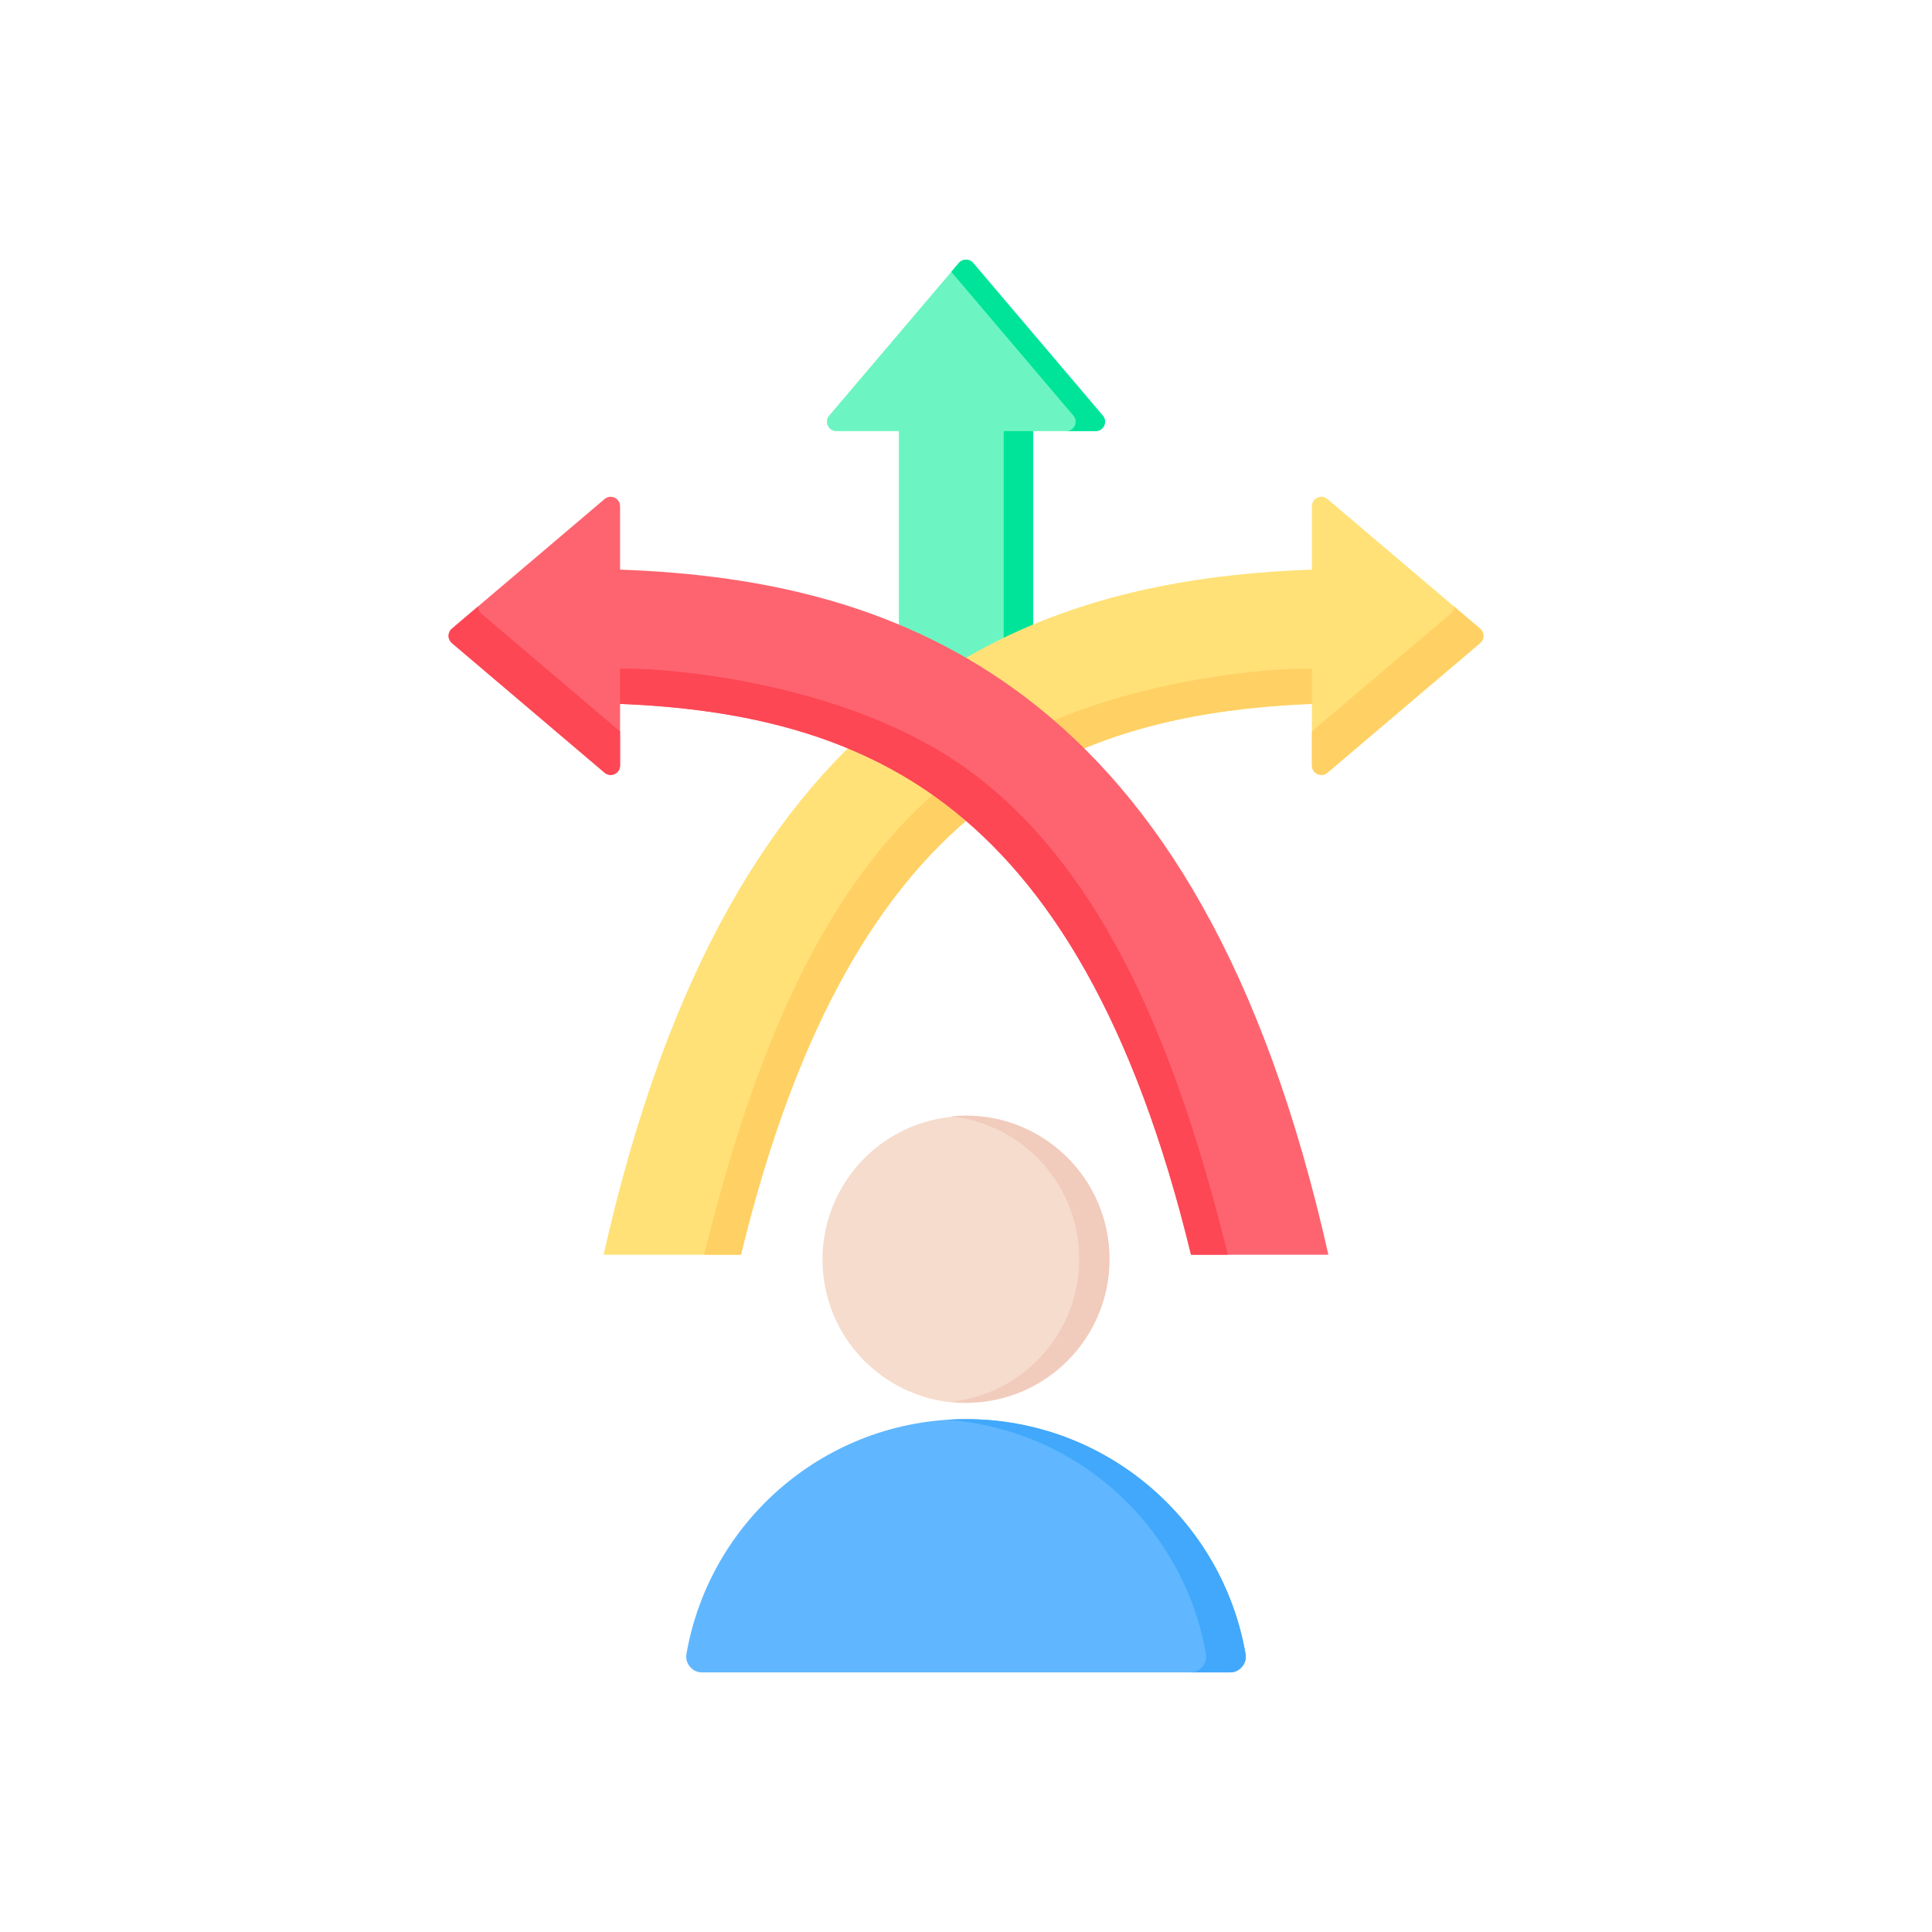 <svg width="200" height="200" viewBox="0 0 200 200" fill="none" xmlns="http://www.w3.org/2000/svg">
<path fill-rule="evenodd" clip-rule="evenodd" d="M72.678 173.125L127.321 173.125C127.823 173.125 128.254 172.924 128.577 172.54C128.899 172.156 129.024 171.696 128.938 171.203C126.53 157.401 114.49 146.909 100 146.909C85.51 146.909 73.47 157.401 71.063 171.203C70.977 171.697 71.1 172.156 71.423 172.54C71.746 172.924 72.177 173.125 72.678 173.125Z" fill="#60B7FF"/>
<path fill-rule="evenodd" clip-rule="evenodd" d="M72.679 173.125L127.322 173.125C127.823 173.125 128.254 172.924 128.577 172.54C128.9 172.156 129.024 171.696 128.938 171.203C126.53 157.401 114.491 146.909 100 146.909C99.311 146.909 98.628 146.933 97.95 146.979C111.514 147.914 122.544 158.058 124.838 171.203C124.924 171.696 124.8 172.156 124.477 172.54C124.155 172.924 123.723 173.125 123.222 173.125L72.677 173.125H72.679Z" fill="#41A8FC"/>
<path d="M112.043 139.077C116.842 132.425 115.339 123.141 108.686 118.342C102.033 113.543 92.75 115.046 87.951 121.699C83.152 128.352 84.655 137.635 91.308 142.434C97.96 147.233 107.244 145.73 112.043 139.077Z" fill="#F6DCCD"/>
<path fill-rule="evenodd" clip-rule="evenodd" d="M100 115.485C108.203 115.485 114.853 122.135 114.853 130.338C114.853 138.541 108.203 145.191 100 145.191C99.471 145.191 98.948 145.163 98.434 145.109C105.901 144.327 111.721 138.012 111.721 130.338C111.721 122.664 105.901 116.35 98.434 115.567C98.948 115.513 99.471 115.485 100 115.485Z" fill="#F1CBBC"/>
<path fill-rule="evenodd" clip-rule="evenodd" d="M100.743 27.219L114.164 43.025C114.702 43.66 114.253 44.631 113.421 44.631H106.95V82.496H93.051V44.631H86.58C85.748 44.631 85.298 43.659 85.837 43.025L99.257 27.219C99.647 26.76 100.354 26.761 100.743 27.219Z" fill="#6CF5C2"/>
<path fill-rule="evenodd" clip-rule="evenodd" d="M100.743 27.219L114.163 43.025C114.702 43.66 114.253 44.631 113.42 44.631H110.373C111.205 44.631 111.655 43.66 111.117 43.025L98.477 28.138L99.257 27.219C99.646 26.76 100.354 26.761 100.743 27.219ZM106.95 44.631H103.903V82.496H106.95V44.631Z" fill="#00E499"/>
<path fill-rule="evenodd" clip-rule="evenodd" d="M153.223 66.568L137.417 79.988C136.782 80.527 135.811 80.077 135.811 79.245V72.867C123.333 73.369 111.756 75.93 102.128 83.251C91.409 91.402 82.573 105.687 76.706 129.889H62.487C69.135 100.288 80.107 82.63 93.773 72.238C106.301 62.712 120.639 59.51 135.811 58.968V52.404C135.811 51.572 136.782 51.122 137.416 51.661L153.223 65.081C153.681 65.471 153.681 66.178 153.223 66.568Z" fill="#FFE177"/>
<path fill-rule="evenodd" clip-rule="evenodd" d="M153.223 66.568L137.417 79.988C136.782 80.527 135.811 80.077 135.811 79.245V75.717L150.176 63.52C150.402 63.328 150.517 63.058 150.519 62.786L153.223 65.081C153.681 65.471 153.681 66.178 153.223 66.568ZM135.811 72.867V69.222C132.922 69.068 112.434 70.051 99.081 80.204C84.11 91.588 77.271 112.362 72.884 129.889H76.706C82.573 105.687 91.409 91.402 102.128 83.251C111.757 75.93 123.333 73.369 135.811 72.867Z" fill="#FFD064"/>
<path fill-rule="evenodd" clip-rule="evenodd" d="M46.778 66.568L62.584 79.988C63.218 80.527 64.189 80.077 64.189 79.245V72.867C76.667 73.369 88.244 75.93 97.873 83.251C108.591 91.402 117.428 105.687 123.294 129.889H137.513C130.865 100.288 119.893 82.63 106.228 72.238C93.699 62.712 79.361 59.51 64.189 58.968V52.404C64.189 51.572 63.218 51.122 62.584 51.661L46.778 65.081C46.319 65.471 46.319 66.178 46.778 66.568Z" fill="#FE646F"/>
<path fill-rule="evenodd" clip-rule="evenodd" d="M46.778 66.568L62.584 79.988C63.218 80.527 64.189 80.077 64.189 79.245V75.717L49.825 63.52C49.598 63.328 49.483 63.058 49.481 62.786L46.778 65.081C46.319 65.471 46.319 66.178 46.778 66.568ZM64.189 72.867V69.222C67.078 69.068 87.566 70.051 100.92 80.204C115.89 91.588 122.729 112.362 127.117 129.889H123.294C117.427 105.687 108.591 91.402 97.872 83.251C88.244 75.93 76.667 73.369 64.189 72.867Z" fill="#FD4755"/>
</svg>
